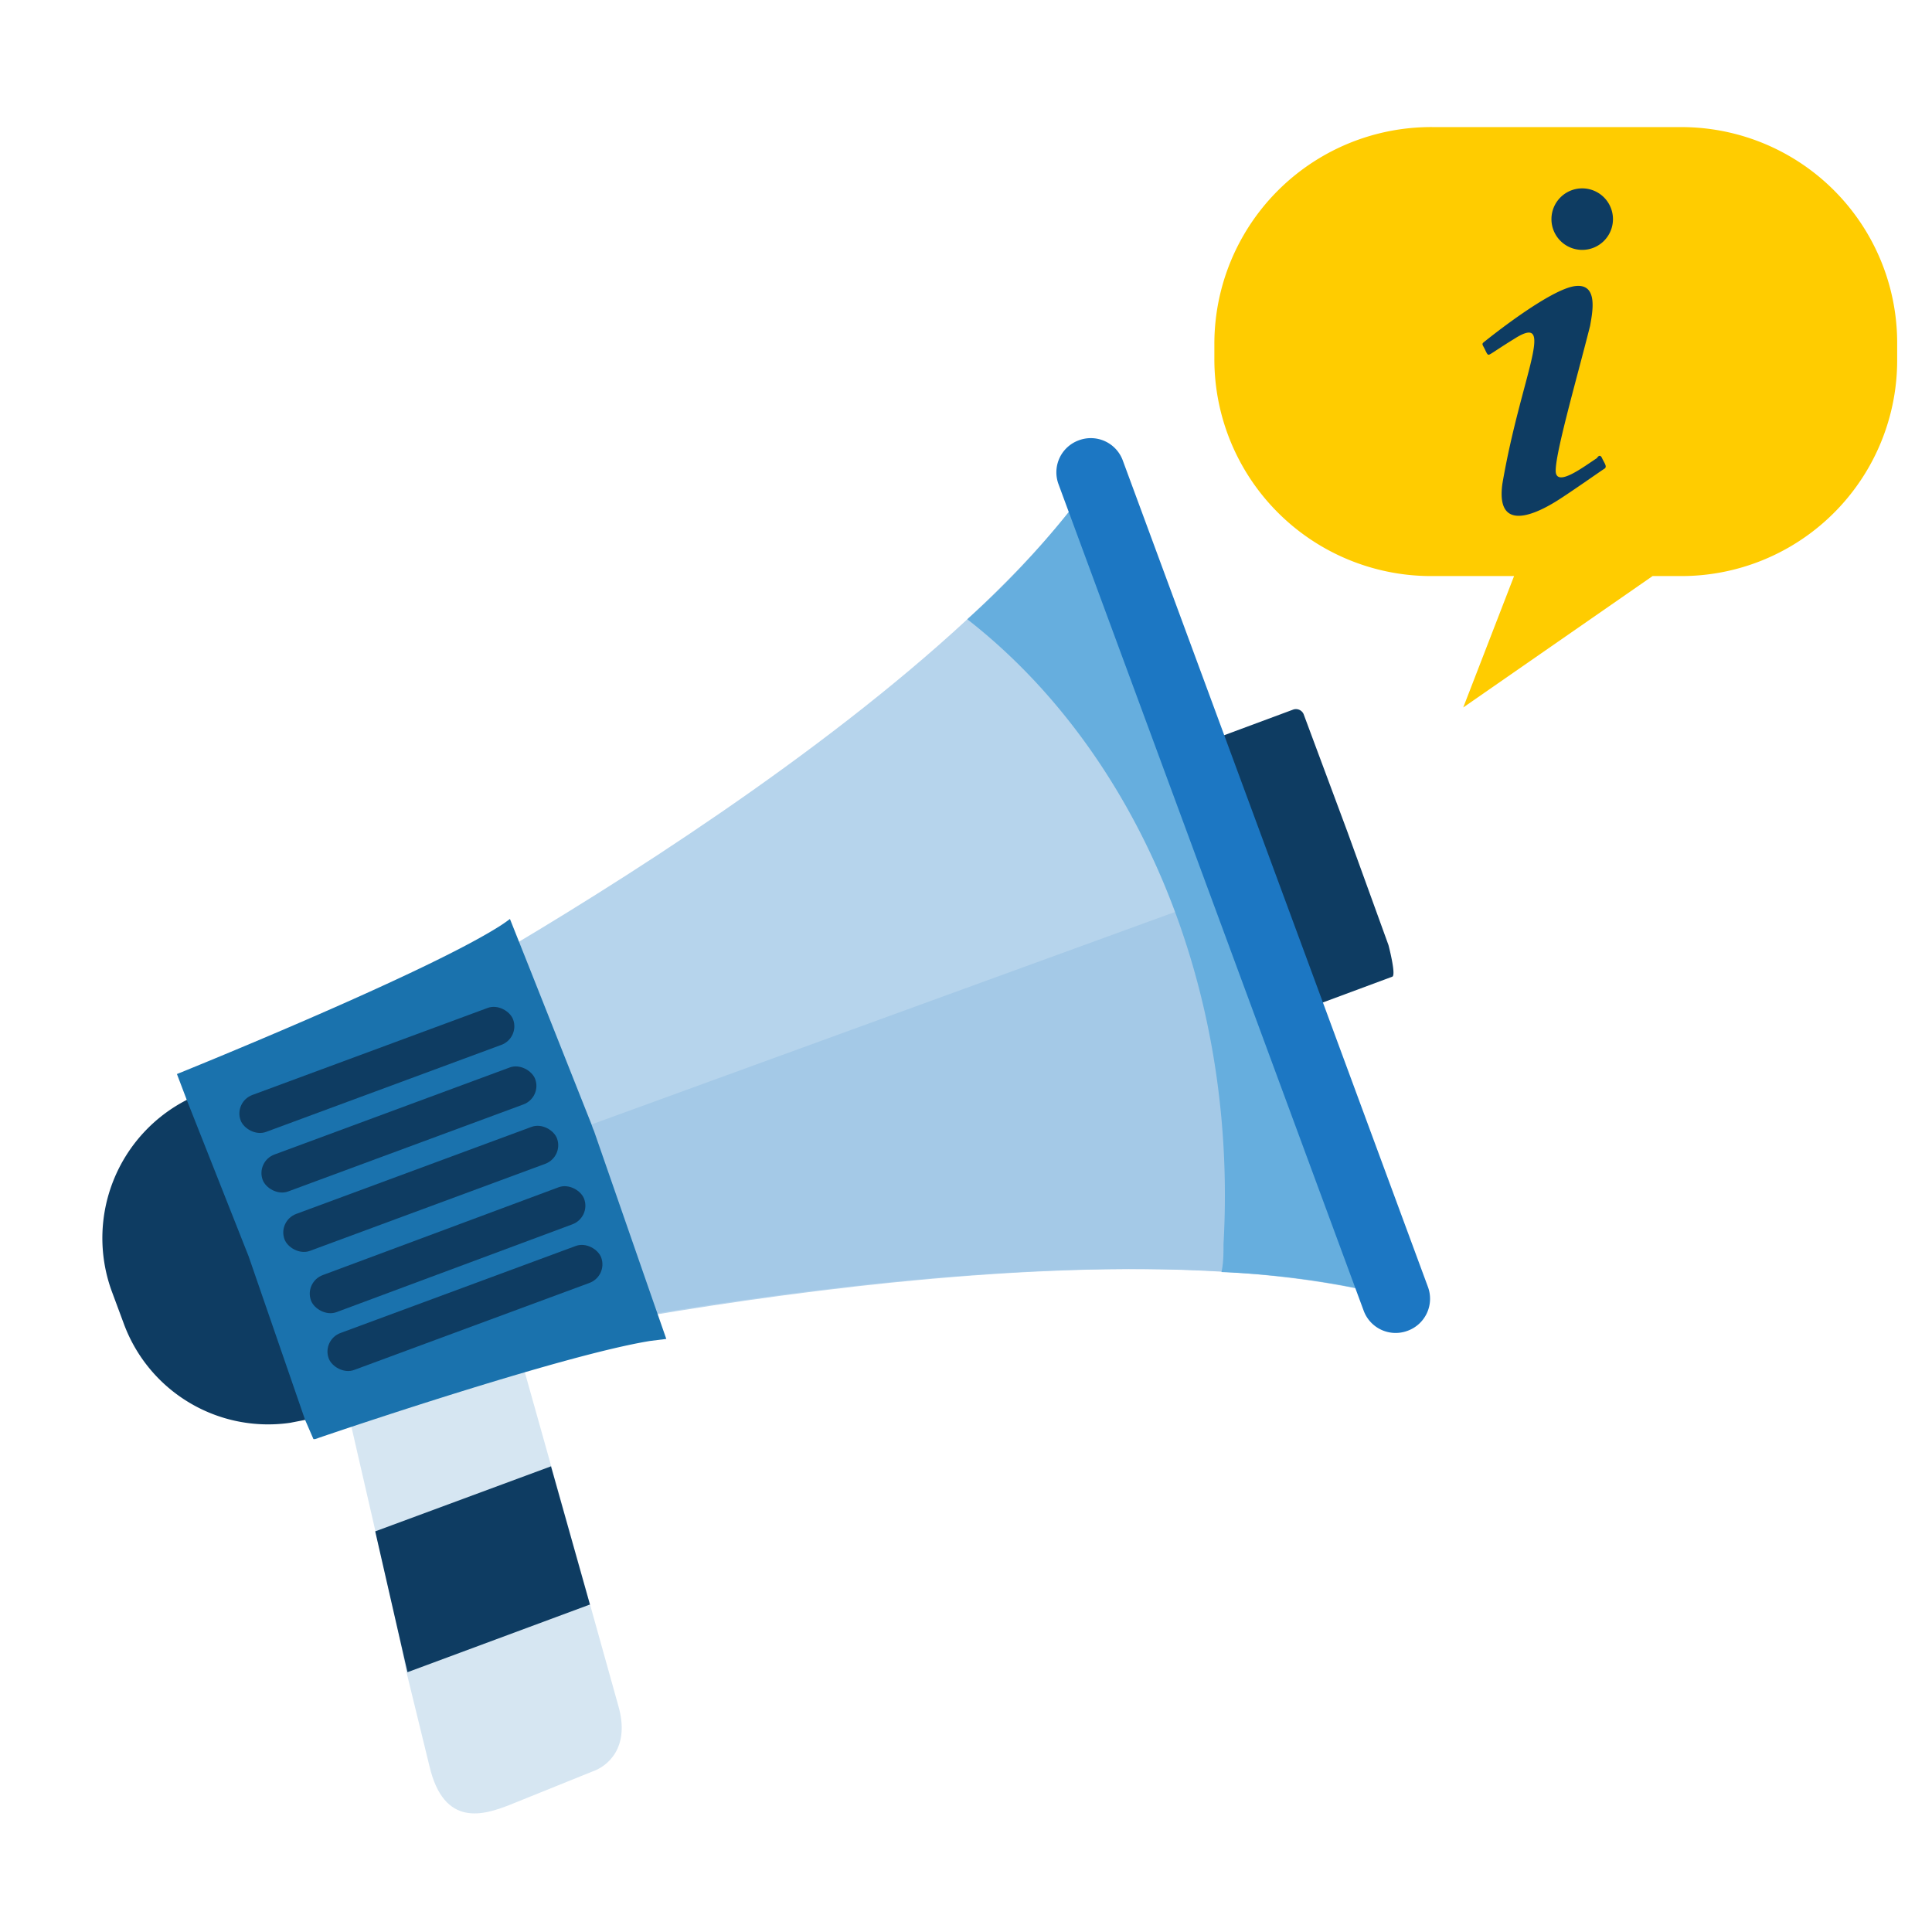 <svg xmlns="http://www.w3.org/2000/svg" xmlns:xlink="http://www.w3.org/1999/xlink" viewBox="0 0 76 76"><defs><clipPath id="a"><rect width="76" height="76" style="fill:none"></rect></clipPath></defs><g style="clip-path:url(#a)"><path d="M27.86,50.05l-2.27.84L25,51.1,12.64,55.66l-.61.19-.62.12a6.05,6.05,0,0,1-6.54-3.9l-.49-1.32a6.11,6.11,0,0,1,3-7.5A6,6,0,0,1,8,43l12.32-4.54.59-.21,2.31-.85A6,6,0,0,1,31,41l.49,1.32A6.06,6.06,0,0,1,27.86,50.05Z" style="fill:#0e3c62"></path><path d="M43.47,18.22C36.3,29.12,13.65,40.87,13.65,40.87L15.92,47l2.26,6.17s24.87-5.7,37.39-2l-6-16.49h0Z" style="fill:#b6d4ec"></path><path d="M15.67,47v0l2.26,6.17s24.87-5.7,37.38-2l-6-16.42Z" style="fill:#a4c9e7"></path><path d="M49.54,34.7,43.47,18.22a34.81,34.81,0,0,1-5.42,6.14c6.56,5.11,10.66,14.32,10.08,24.58,0,.37,0,.73-.08,1.1a33.93,33.93,0,0,1,7.52,1.15Z" style="fill:#66aede"></path><path d="M18.63,46.81,21.69,57.7h0l1.53,5.45h0l1.1,3.94c.49,1.68-.45,2.4-1,2.59L20.05,71c-1,.39-2.59.92-3.16-1.54L16,65.82h0L15.63,64l-.86-3.76h0l-2.3-10c-.22-.39.07-1,.65-1.28l4.07-2.25C17.77,46.36,18.41,46.42,18.63,46.81Z" style="fill:#d6e6f2"></path><path d="M51.08,39.79l3.69-1.37c.16-.06-.15-1.24-.15-1.24L53,32.71l-1.72-4.62a.33.33,0,0,0-.4-.18l-3.69,1.37a.3.3,0,0,0-.18.39l3.68,9.94A.3.3,0,0,0,51.08,39.79Z" style="fill:#0e3c62"></path><path d="M26.21,52.67l-.64.08c-3.32.54-11.5,3.29-13,3.8l-.17.06h-.07L12,55.85,9.78,49.42,7.34,43.25l-.38-1s9.41-3.79,12.57-5.74a6,6,0,0,0,.53-.36l.82,2.06,2.38,6h0l.06.17.05.12h0l2.22,6.39Z" style="fill:#1a72ad"></path><path d="M56.17,50.62a1.34,1.34,0,0,1-.8,1.73h0a1.34,1.34,0,0,1-1.73-.8l-12-32.5a1.34,1.34,0,0,1,.8-1.73h0a1.34,1.34,0,0,1,1.73.8Z" style="fill:#1c77c3"></path><rect x="9.11" y="41.31" width="11.43" height="1.55" rx="0.78" transform="translate(-13.68 7.76) rotate(-20.3)" style="fill:#0e3c62"></rect><rect x="9.98" y="43.65" width="11.43" height="1.55" rx="0.78" transform="translate(-14.44 8.21) rotate(-20.3)" style="fill:#0e3c62"></rect><rect x="10.84" y="45.99" width="11.43" height="1.55" rx="0.78" transform="translate(-15.2 8.65) rotate(-20.3)" style="fill:#0e3c62"></rect><rect x="11.71" y="48.33" width="11.43" height="1.55" rx="0.78" transform="matrix(0.94, -0.35, 0.35, 0.94, -15.96, 9.1)" style="fill:#0e3c62"></rect><rect x="12.58" y="50.68" width="11.43" height="1.55" rx="0.78" transform="translate(-16.72 9.54) rotate(-20.3)" style="fill:#0e3c62"></rect><polygon points="21.68 57.68 21.68 57.7 23.21 63.13 23.2 63.12 16.03 65.78 15.62 64 14.76 60.24 21.68 57.68" style="fill:#0e3c62"></polygon><path d="M66.07,5H56.44a8.53,8.53,0,0,0-8.67,8.54v.58a8.53,8.53,0,0,0,8.67,8.54h3.12l-2,5.17,7.45-5.17h1a8.49,8.49,0,0,0,8.62-8.54v-.58A8.49,8.49,0,0,0,66.07,5Z" style="fill:#fc0"></path><path d="M62.24,7.41a1.21,1.21,0,1,0,1.21,1.21,1.21,1.21,0,0,0-1.21-1.21M62,11.25c-1,.08-3.58,2.17-3.58,2.17-.16.12-.11.11,0,.34s.11.23.27.13.42-.28.86-.55c1.71-1.1.28,1.43-.45,5.69-.29,2.11,1.61,1,2.1.7s1.78-1.21,1.91-1.29,0-.22-.09-.42-.2,0-.2,0c-.52.34-1.48,1.07-1.61.61S62,15,62.55,12.82C62.64,12.3,62.88,11.17,62,11.25Z" style="fill:#0e3c62"></path></g></svg>